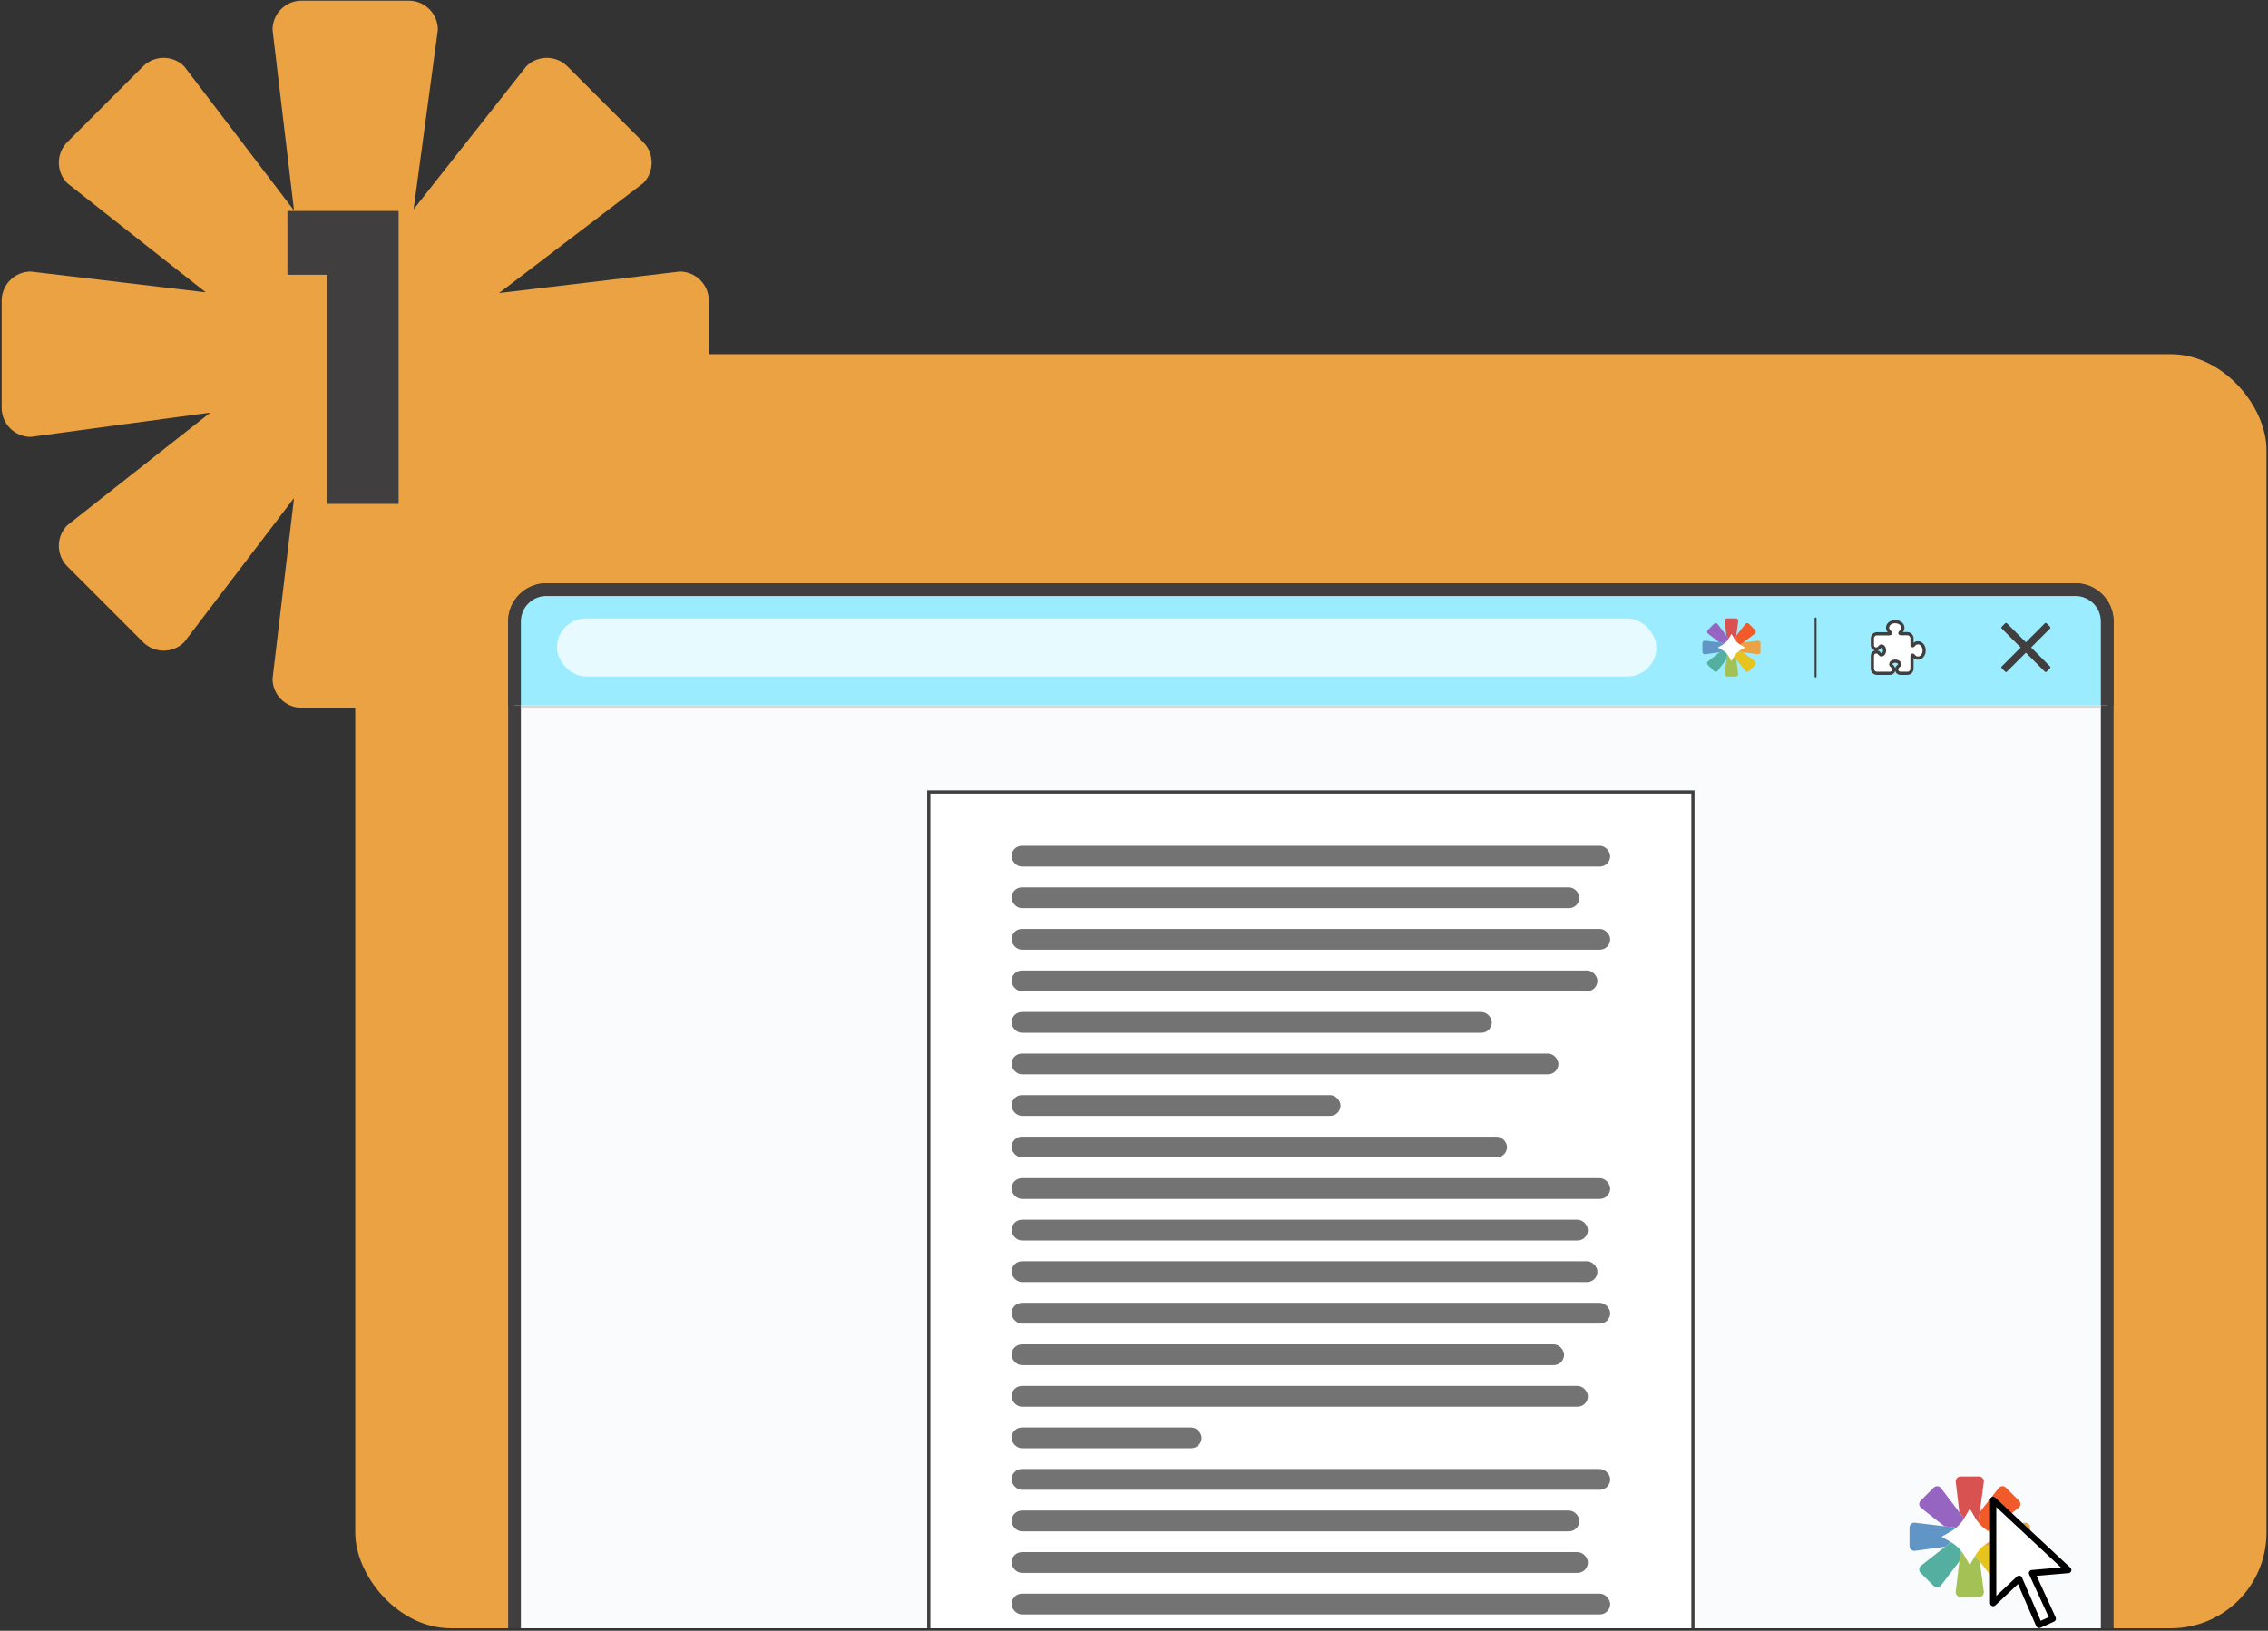 <svg xmlns="http://www.w3.org/2000/svg" width="356" height="256" viewBox="0 0 356 256" fill="none"><rect x="0" y="0" width="356" height="256" fill="#333333" stroke="none"/><rect x="55.761" y="55.606" width="300" height="200" rx="15" fill="#EAA242"></rect><path d="M106.692 42.63L78.337 46.002L100.953 28.767C102.735 26.985 102.735 24.088 100.953 22.307L89.065 10.418C87.274 8.636 84.386 8.636 82.604 10.418L64.922 32.861L68.733 4.67C68.733 2.148 66.686 0.101 64.163 0.101H47.349C44.827 0.101 42.78 2.148 42.78 4.67L46.152 33.044L28.918 10.418C27.136 8.636 24.239 8.636 22.457 10.418L10.569 22.307C8.787 24.088 8.787 26.985 10.569 28.767L32.299 45.892L4.83 42.63C2.308 42.63 0.261 44.676 0.261 47.199V64.013C0.261 66.535 2.308 68.582 4.83 68.582L33.012 64.771L10.569 82.453C8.787 84.235 8.787 87.123 10.569 88.914L22.457 100.802C24.239 102.584 27.136 102.584 28.918 100.802L46.152 78.186L42.78 106.541C42.78 109.063 44.827 111.11 47.349 111.11H64.163C66.686 111.11 68.733 109.063 68.733 106.541L64.922 78.359L82.604 100.802C84.386 102.584 87.274 102.584 89.065 100.802L100.953 88.914C102.735 87.123 102.735 84.235 100.953 82.453L77.578 64.643L106.692 68.582C109.214 68.582 111.261 66.535 111.261 64.013V47.199C111.261 44.676 109.214 42.63 106.692 42.63Z" fill="#EAA242"></path><path d="M45.119 43.133V33.116H62.57V79.106H51.356V43.133H45.119Z" fill="#413E3F"></path><path d="M80.761 97.562C80.761 94.801 83 92.562 85.761 92.562H325.761C328.522 92.562 330.761 94.801 330.761 97.562V255.606H80.761V97.562Z" fill="#F9FBFD"></path><path d="M79.761 97.562C79.761 94.249 82.447 91.562 85.761 91.562H325.761C329.075 91.562 331.761 94.249 331.761 97.562H329.761C329.761 95.353 327.97 93.562 325.761 93.562H85.761C83.552 93.562 81.761 95.353 81.761 97.562H79.761ZM330.761 255.606H80.761H330.761ZM79.761 255.606V97.562C79.761 94.249 82.447 91.562 85.761 91.562V93.562C83.552 93.562 81.761 95.353 81.761 97.562V255.606H79.761ZM325.761 91.562C329.075 91.562 331.761 94.249 331.761 97.562V255.606H329.761V97.562C329.761 95.353 327.97 93.562 325.761 93.562V91.562Z" fill="#413E3F"></path><path d="M330.761 97.562C330.761 94.801 328.522 92.562 325.761 92.562H85.761C83 92.562 80.761 94.801 80.761 97.562V110.72H330.761V97.562Z" fill="#9AECFE"></path><path d="M331.761 97.562C331.761 94.249 329.075 91.562 325.761 91.562H85.761C82.447 91.562 79.761 94.249 79.761 97.562H81.761C81.761 95.353 83.552 93.562 85.761 93.562H325.761C327.97 93.562 329.761 95.353 329.761 97.562H331.761ZM80.761 110.72H330.761H80.761ZM331.761 110.72V97.562C331.761 94.249 329.075 91.562 325.761 91.562V93.562C327.97 93.562 329.761 95.353 329.761 97.562V110.72H331.761ZM85.761 91.562C82.447 91.562 79.761 94.249 79.761 97.562V110.72H81.761V97.562C81.761 95.353 83.552 93.562 85.761 93.562V91.562Z" fill="#413E3F"></path><path d="M272.849 97.457L272.536 99.773L272.37 100.999L271.785 101.638L271.783 101.64H271.783L271.745 100.773L270.994 99.788L270.717 97.457C270.717 97.249 270.885 97.081 271.093 97.081H272.474C272.681 97.081 272.849 97.249 272.849 97.457Z" fill="#D85252"></path><path d="M275.497 99.436L273.639 100.852L272.653 101.603L271.786 101.64V101.638L272.372 100.999L272.538 99.772L273.99 97.929C274.137 97.782 274.374 97.782 274.521 97.929L275.498 98.905C275.644 99.052 275.644 99.29 275.498 99.436H275.497Z" fill="#F15A29"></path><path d="M272.849 105.826C272.849 106.033 272.681 106.201 272.474 106.201H271.093C270.885 106.201 270.717 106.033 270.717 105.826L270.994 103.496L271.138 102.283L271.783 101.644L271.783 101.643L271.785 101.644L271.781 102.552L272.536 103.511L272.849 105.826Z" fill="#A4C156"></path><path d="M271.783 101.643L271.139 102.283L270.995 103.496L269.579 105.355C269.433 105.501 269.195 105.501 269.048 105.355L268.071 104.378C267.925 104.231 267.925 103.994 268.071 103.847L269.915 102.395L270.87 101.642H270.871L270.874 101.645L271.51 101.642H271.781L271.783 101.643Z" fill="#54AFA0"></path><path d="M271.781 101.641L271.549 101.642H271.51L270.874 101.639L270.871 101.642H270.87L269.915 102.395L267.6 102.708C267.393 102.708 267.225 102.54 267.225 102.332V100.951C267.225 100.744 267.393 100.576 267.6 100.576L269.857 100.844H269.857L271.138 100.996V101L271.569 101.427L271.781 101.641Z" fill="#6095C6"></path><path d="M271.783 101.639L271.569 101.426L271.142 100.996H271.138L269.857 100.844H269.857L268.071 99.436C267.925 99.29 267.925 99.052 268.071 98.905L269.048 97.929C269.195 97.782 269.433 97.782 269.579 97.929L270.995 99.787L271.745 100.772L271.783 101.639Z" fill="#9665C1"></path><path d="M276.343 100.951V102.332C276.343 102.54 276.175 102.708 275.968 102.708L273.576 102.384L272.426 102.229L271.787 101.643L271.785 101.642V101.641L272.652 101.603L273.638 100.853L275.967 100.576C276.175 100.576 276.343 100.744 276.343 100.951H276.343Z" fill="#EAA242"></path><path d="M275.497 104.378L274.52 105.355C274.373 105.501 274.135 105.501 273.989 105.355L272.536 103.511L271.781 102.552L271.785 101.645V101.643H271.787L272.425 102.229L273.576 102.384L275.497 103.847C275.643 103.994 275.643 104.231 275.497 104.378Z" fill="#E5C420"></path><path d="M273.916 101.642H273.914L273.219 102.043C272.791 102.29 272.435 102.645 272.187 103.072L271.782 103.773V103.771L271.381 103.076C271.134 102.647 270.779 102.291 270.351 102.044L269.652 101.639H269.654L270.348 101.239C270.777 100.992 271.133 100.637 271.38 100.209L271.786 99.508V99.51L272.187 100.204C272.433 100.632 272.788 100.988 273.216 101.235L273.918 101.641L273.916 101.642Z" fill="white"></path><path d="M311.403 232.558L310.753 237.365L310.409 239.911L309.193 241.237L309.19 241.24H309.189L309.111 239.44L307.553 237.396L306.978 232.558C306.978 232.128 307.327 231.779 307.757 231.779H310.624C311.054 231.779 311.403 232.128 311.403 232.558Z" fill="#D85252"></path><path d="M316.898 236.666L313.041 239.605L310.995 241.163L309.196 241.241V241.236L310.411 239.91L310.755 237.364L313.77 233.537C314.074 233.233 314.567 233.233 314.872 233.537L316.899 235.564C317.203 235.868 317.203 236.362 316.899 236.666H316.898Z" fill="#F15A29"></path><path d="M311.403 249.928C311.403 250.358 311.054 250.707 310.624 250.707H307.757C307.327 250.707 306.978 250.358 306.978 249.928L307.553 245.093L307.852 242.575L309.189 241.247L309.19 241.246L309.193 241.249L309.186 243.133L310.753 245.122L311.403 249.928Z" fill="#A4C156"></path><path d="M309.189 241.246L307.852 242.575L307.553 245.092L304.614 248.95C304.311 249.254 303.817 249.254 303.513 248.95L301.486 246.923C301.182 246.617 301.182 246.125 301.486 245.821L305.313 242.806L307.295 241.245H307.296L307.302 241.249L308.624 241.245H309.185L309.189 241.246Z" fill="#54AFA0"></path><path d="M309.187 241.242L308.705 241.245H308.624L307.303 241.239L307.297 241.245H307.295L305.313 242.806L300.508 243.456C300.078 243.456 299.729 243.107 299.729 242.677V239.81C299.729 239.38 300.078 239.031 300.508 239.031L305.191 239.587H305.193L307.851 239.903V239.911L308.746 240.798L309.187 241.242Z" fill="#6095C6"></path><path d="M309.189 241.238L308.745 240.797L307.859 239.904H307.851L305.193 239.588H305.191L301.486 236.666C301.182 236.362 301.182 235.868 301.486 235.564L303.513 233.537C303.817 233.233 304.311 233.233 304.614 233.537L307.553 237.395L309.111 239.44L309.189 241.238Z" fill="#9665C1"></path><path d="M318.656 239.81V242.677C318.656 243.107 318.307 243.456 317.877 243.456L312.912 242.784L310.524 242.462L309.198 241.246L309.195 241.243V241.242L310.994 241.164L313.04 239.606L317.875 239.031C318.305 239.031 318.654 239.38 318.654 239.81H318.656Z" fill="#EAA242"></path><path d="M316.897 246.922L314.87 248.95C314.564 249.254 314.072 249.254 313.768 248.95L310.753 245.123L309.186 243.133L309.193 241.249V241.246H309.196L310.522 242.461L312.911 242.784L316.897 245.821C317.201 246.125 317.201 246.617 316.897 246.922Z" fill="#E5C420"></path><path d="M313.616 241.245H313.613L312.17 242.077C311.282 242.589 310.543 243.326 310.029 244.213L309.187 245.667V245.664L308.355 244.221C307.843 243.331 307.106 242.593 306.217 242.078L304.767 241.238H304.77L306.211 240.408C307.101 239.895 307.84 239.158 308.354 238.27L309.195 236.816V236.82L310.027 238.261C310.538 239.149 311.275 239.888 312.163 240.4L313.62 241.243L313.616 241.245Z" fill="white"></path><path d="M318.812 101.641L321.794 104.623C321.818 104.671 321.842 104.719 321.842 104.767C321.842 104.816 321.818 104.864 321.794 104.888L321.241 105.441C321.193 105.489 321.144 105.489 321.096 105.489C321.048 105.489 321 105.489 320.976 105.441L317.994 102.459L315.012 105.441C314.964 105.489 314.916 105.489 314.868 105.489C314.82 105.489 314.772 105.489 314.748 105.441L314.195 104.888C314.147 104.864 314.147 104.816 314.147 104.767C314.147 104.719 314.147 104.671 314.195 104.623L317.177 101.641L314.195 98.659C314.147 98.635 314.147 98.587 314.147 98.539C314.147 98.491 314.147 98.443 314.195 98.395L314.748 97.842C314.772 97.818 314.82 97.794 314.868 97.794C314.916 97.794 314.964 97.818 315.012 97.842L317.994 100.824L320.976 97.842C321 97.818 321.048 97.794 321.096 97.794C321.144 97.794 321.193 97.818 321.241 97.842L321.794 98.395C321.818 98.443 321.842 98.491 321.842 98.539C321.842 98.587 321.818 98.635 321.794 98.659L321.289 99.164L318.812 101.641Z" fill="#413E3F"></path><path d="M284.985 106.201L284.985 97.081" stroke="#413E3F" stroke-width="0.3" stroke-linecap="round"></path><g style="mix-blend-mode:screen" opacity="0.75"><rect x="87.424" y="97.081" width="172.585" height="9.119" rx="4.56" fill="white"></rect></g><path d="M145.788 124.334H265.734V255.606H145.788V124.334Z" fill="white"></path><path d="M145.788 124.334V124.084H145.538V124.334H145.788ZM265.734 124.334H265.984V124.084H265.734V124.334ZM145.788 124.584H265.734V124.084H145.788V124.584ZM265.484 124.334V255.606H265.984V124.334H265.484ZM146.038 255.606V124.334H145.538V255.606H146.038Z" fill="#413E3F"></path><line x1="329.654" y1="110.97" x2="81.868" y2="110.97" stroke="#D9D9D9" stroke-width="0.5"></line><path d="M312.678 235.286V251.532L316.663 247.547L320.035 255.21L322.487 253.984L318.809 246.934L324.632 246.321L312.678 235.286Z" fill="white"></path><path d="M312.756 234.98C312.741 234.984 312.726 234.99 312.71 234.995C312.689 235.005 312.668 235.014 312.649 235.026C312.643 235.026 312.64 235.026 312.634 235.026C312.624 235.03 312.613 235.036 312.603 235.041C312.597 235.047 312.594 235.051 312.588 235.057C312.582 235.062 312.578 235.066 312.572 235.072C312.557 235.082 312.542 235.091 312.527 235.103C312.515 235.112 312.505 235.122 312.496 235.133C312.49 235.143 312.484 235.154 312.481 235.164C312.463 235.183 312.448 235.204 312.435 235.225C312.429 235.231 312.425 235.235 312.419 235.241C312.419 235.246 312.419 235.25 312.419 235.256C312.413 235.265 312.408 235.277 312.404 235.286C312.398 235.292 312.394 235.296 312.389 235.302C312.389 235.311 312.389 235.323 312.389 235.332C312.383 235.352 312.377 235.373 312.373 235.394C312.373 235.409 312.373 235.424 312.373 235.44C312.373 235.446 312.373 235.449 312.373 235.455C312.373 235.461 312.373 235.465 312.373 235.47C312.371 235.495 312.371 235.522 312.373 235.547V251.654C312.375 251.85 312.492 252.026 312.672 252.103C312.85 252.179 313.059 252.141 313.201 252.007L316.756 248.666L319.622 255.287C319.676 255.407 319.776 255.503 319.9 255.549C320.025 255.595 320.163 255.589 320.281 255.532L322.427 254.551C322.67 254.44 322.779 254.153 322.672 253.907L319.684 247.379L324.68 246.949C324.877 246.936 325.048 246.806 325.113 246.618C325.176 246.43 325.12 246.221 324.971 246.091L313.277 235.195C313.254 235.166 313.23 235.141 313.201 235.118C313.182 235.095 313.163 235.076 313.14 235.057C313.134 235.057 313.13 235.057 313.124 235.057C313.115 235.045 313.105 235.036 313.094 235.026C313.088 235.026 313.084 235.026 313.078 235.026C313.053 235.014 313.028 235.003 313.002 234.995C312.996 234.995 312.992 234.995 312.986 234.995C312.977 234.99 312.965 234.984 312.956 234.98C312.95 234.98 312.946 234.98 312.94 234.98C312.931 234.98 312.919 234.98 312.91 234.98C312.904 234.98 312.9 234.98 312.894 234.98C312.885 234.98 312.873 234.98 312.864 234.98C312.858 234.98 312.854 234.98 312.848 234.98C312.833 234.98 312.818 234.98 312.802 234.98C312.787 234.98 312.772 234.98 312.756 234.98ZM313.354 236.589L323.5 246.061L318.902 246.459C318.745 246.474 318.605 246.564 318.527 246.702C318.446 246.838 318.438 247.005 318.504 247.149L321.584 253.861L320.327 254.428L317.385 247.639C317.322 247.493 317.193 247.386 317.038 247.354C316.883 247.319 316.72 247.363 316.603 247.47L313.354 250.52V236.589Z" fill="black"></path><rect x="158.774" y="132.78" width="93.973" height="3.261" rx="1.63" fill="#737373"></rect><rect x="158.774" y="171.91" width="51.642" height="3.261" rx="1.63" fill="#737373"></rect><rect x="158.774" y="139.302" width="89.131" height="3.261" rx="1.63" fill="#737373"></rect><rect x="158.774" y="178.432" width="77.779" height="3.261" rx="1.63" fill="#737373"></rect><rect x="158.774" y="145.823" width="93.973" height="3.261" rx="1.63" fill="#737373"></rect><rect x="158.774" y="184.953" width="93.973" height="3.261" rx="1.63" fill="#737373"></rect><rect x="158.774" y="152.345" width="91.969" height="3.261" rx="1.63" fill="#737373"></rect><rect x="158.774" y="191.475" width="90.475" height="3.261" rx="1.63" fill="#737373"></rect><rect x="158.774" y="158.866" width="75.39" height="3.261" rx="1.63" fill="#737373"></rect><rect x="158.774" y="197.997" width="91.969" height="3.261" rx="1.63" fill="#737373"></rect><rect x="158.774" y="165.388" width="85.845" height="3.261" rx="1.63" fill="#737373"></rect><rect x="158.774" y="204.519" width="93.973" height="3.261" rx="1.63" fill="#737373"></rect><rect x="158.774" y="211.04" width="86.741" height="3.261" rx="1.63" fill="#737373"></rect><rect x="158.774" y="217.562" width="90.475" height="3.261" rx="1.63" fill="#737373"></rect><rect x="158.774" y="224.084" width="29.835" height="3.261" rx="1.63" fill="#737373"></rect><rect x="158.774" y="230.606" width="93.973" height="3.261" rx="1.63" fill="#737373"></rect><rect x="158.774" y="237.128" width="89.131" height="3.261" rx="1.63" fill="#737373"></rect><rect x="158.774" y="243.649" width="90.475" height="3.261" rx="1.63" fill="#737373"></rect><rect x="158.774" y="250.171" width="93.973" height="3.261" rx="1.63" fill="#737373"></rect><path d="M301.062 103.313C301.351 103.313 301.597 103.157 301.763 102.939C301.93 102.72 302.027 102.428 302.027 102.11C302.027 101.799 301.929 101.507 301.764 101.288C301.6 101.07 301.354 100.907 301.062 100.907C300.895 100.907 300.758 100.949 300.645 101.018C300.536 101.084 300.459 101.17 300.405 101.232C300.279 101.379 300.27 101.384 300.228 101.384C300.192 101.384 300.169 101.371 300.153 101.354C300.136 101.336 300.121 101.306 300.121 101.261V100.204C300.121 99.813 299.785 99.478 299.394 99.478H298.322C298.279 99.478 298.255 99.463 298.242 99.45C298.229 99.438 298.215 99.413 298.215 99.37C298.215 99.329 298.219 99.319 298.366 99.193C298.429 99.139 298.514 99.063 298.58 98.954C298.65 98.84 298.691 98.704 298.691 98.537C298.691 98.249 298.526 98.007 298.309 97.846C298.091 97.684 297.8 97.587 297.488 97.587C297.174 97.587 296.882 97.678 296.662 97.84C296.443 98.003 296.285 98.246 296.285 98.537C296.285 98.704 296.327 98.84 296.396 98.954C296.463 99.063 296.548 99.139 296.611 99.193C296.757 99.319 296.762 99.329 296.762 99.37C296.762 99.405 296.749 99.431 296.73 99.45C296.709 99.47 296.676 99.488 296.629 99.493H294.63C294.229 99.493 293.903 99.808 293.903 100.204V101.276C293.903 101.623 294.164 101.884 294.51 101.884C294.798 101.884 294.958 101.69 295.043 101.586C295.052 101.576 295.06 101.566 295.067 101.558C295.115 101.502 295.149 101.468 295.187 101.445C295.22 101.425 295.266 101.407 295.344 101.407C295.44 101.407 295.551 101.461 295.647 101.588C295.743 101.715 295.809 101.9 295.809 102.11C295.809 102.329 295.742 102.512 295.648 102.636C295.553 102.76 295.443 102.813 295.344 102.813C295.266 102.813 295.22 102.795 295.187 102.775C295.149 102.752 295.115 102.718 295.067 102.662C295.06 102.654 295.052 102.644 295.043 102.634C294.958 102.53 294.798 102.337 294.51 102.337C294.151 102.337 293.903 102.626 293.903 102.959V104.969C293.903 105.375 294.223 105.695 294.63 105.695H296.64C296.973 105.695 297.262 105.448 297.262 105.088C297.262 104.801 297.068 104.641 296.964 104.555C296.954 104.547 296.945 104.539 296.937 104.532C296.88 104.483 296.846 104.449 296.823 104.411C296.803 104.379 296.785 104.333 296.785 104.254C296.785 104.156 296.838 104.045 296.962 103.951C297.086 103.856 297.27 103.789 297.488 103.789C297.698 103.789 297.883 103.856 298.01 103.951C298.138 104.048 298.191 104.159 298.191 104.254C298.191 104.333 298.173 104.379 298.153 104.411C298.13 104.449 298.097 104.483 298.04 104.532C298.032 104.539 298.023 104.547 298.012 104.555C297.909 104.641 297.715 104.801 297.715 105.088C297.715 105.435 297.976 105.695 298.322 105.695H299.394C299.78 105.695 300.121 105.38 300.121 104.969V102.959C300.121 102.915 300.136 102.884 300.153 102.866C300.169 102.849 300.192 102.837 300.228 102.837C300.27 102.837 300.279 102.841 300.405 102.988C300.459 103.05 300.536 103.136 300.645 103.202C300.758 103.271 300.895 103.313 301.062 103.313Z" fill="white" stroke="#413E3F" stroke-width="0.5"></path></svg>